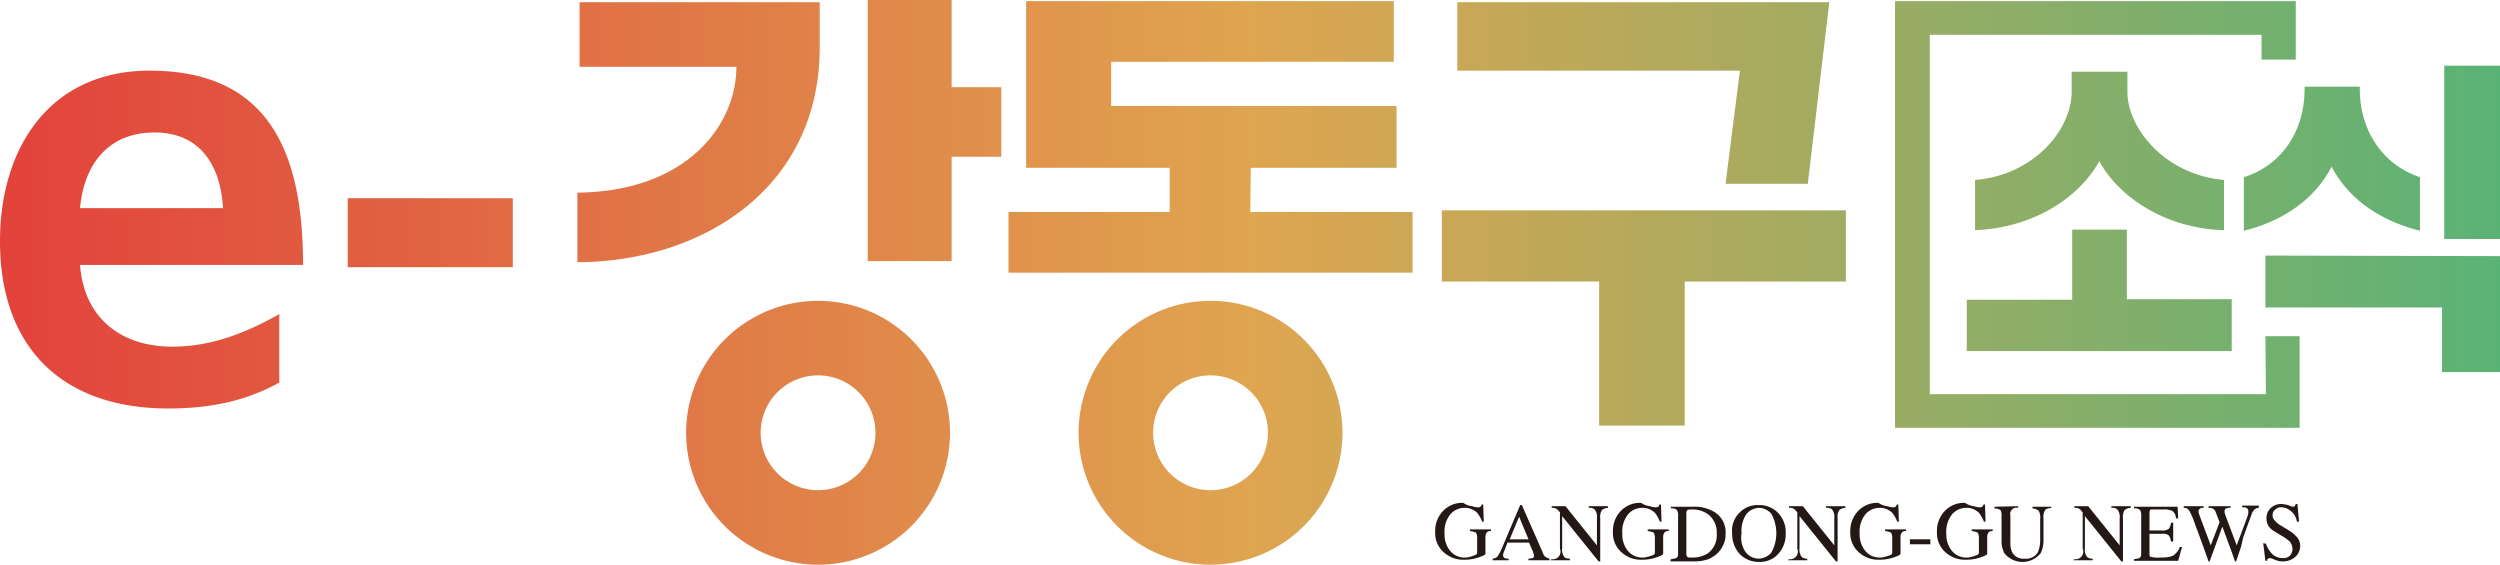 <svg id="레이어_1" data-name="레이어 1" xmlns="http://www.w3.org/2000/svg" xmlns:xlink="http://www.w3.org/1999/xlink" viewBox="0 0 452.9 102.3"><defs><style>.cls-1{fill:#231815;}.cls-2{fill:url(#무제_그라디언트_6);}</style><linearGradient id="무제_그라디언트_6" y1="51.15" x2="452.9" y2="51.15" gradientUnits="userSpaceOnUse"><stop offset="0" stop-color="#e2423b"/><stop offset="0.5" stop-color="#dfa550"/><stop offset="1" stop-color="#5ab376"/></linearGradient></defs><path class="cls-1" d="M266.7,91.7a3,3,0,0,0,1,.2.75.75,0,0,0,.5-.1.52.52,0,0,0,.2-.4h.3l.1,3.1h-.3a5.65,5.65,0,0,0-.9-1.6,3.17,3.17,0,0,0-2.3-.9,3.41,3.41,0,0,0-2.5,1.1,5,5,0,0,0-1.1,3.6,4.59,4.59,0,0,0,1.1,3.2,3.34,3.34,0,0,0,2.7,1.1,1.27,1.27,0,0,0,.6-.1,1.85,1.85,0,0,0,.7-.2,1.54,1.54,0,0,0,.7-.3c.1-.1.1-.2.1-.4V97.6a2.33,2.33,0,0,0-.2-1.1,3.87,3.87,0,0,0-1.1-.3v-.3h3.8v.3a1,1,0,0,0-.7.2,1.33,1.33,0,0,0-.3,1v2.9c0,.2-.4.4-1.3.7a7.66,7.66,0,0,1-2.5.4,5.24,5.24,0,0,1-3.7-1.3,4.64,4.64,0,0,1-1.6-3.8,5.15,5.15,0,0,1,1.3-3.6,4.78,4.78,0,0,1,3.8-1.6,3.14,3.14,0,0,0,1.6.6"/><path class="cls-1" d="M276.9,97.7l-1.7-4.1-1.7,4.1Zm-6.5,3.8v-.3a1.27,1.27,0,0,0,.9-.4,11.22,11.22,0,0,0,1-2l3.1-7.3h.3l3.7,8.4c.2.6.4.9.6,1a2.39,2.39,0,0,0,.7.3v.3h-3.8v-.3a5.38,5.38,0,0,0,.8-.1.52.52,0,0,0,.2-.4.76.76,0,0,0-.1-.4,1.42,1.42,0,0,0-.2-.6l-.6-1.4h-3.9c-.4,1-.6,1.6-.7,1.8a1.09,1.09,0,0,0-.1.5.55.55,0,0,0,.3.5c.1.1.4.1.7.1v.3Z"/><path class="cls-1" d="M281.1,101.3a1.39,1.39,0,0,0,1.5-1.9V92.8l-.2-.2a1.33,1.33,0,0,0-.6-.5,1.48,1.48,0,0,0-.7-.1v-.3h2.5l5.7,7.1V93.9a2.2,2.2,0,0,0-.4-1.6,1.44,1.44,0,0,0-1.1-.3v-.3h3.5V92a1.93,1.93,0,0,0-1.1.4,2.37,2.37,0,0,0-.3,1.5v7.8h-.3L283,93.5v5.8a2.2,2.2,0,0,0,.4,1.6c.1.2.5.3,1,.3v.3h-3.5l.2-.2Z"/><path class="cls-1" d="M298.9,91.7a3,3,0,0,0,1,.2.75.75,0,0,0,.5-.1.52.52,0,0,0,.2-.4h.3l.1,3.1h-.3a5.65,5.65,0,0,0-.9-1.6,3.17,3.17,0,0,0-2.3-.9,3.41,3.41,0,0,0-2.5,1.1,5,5,0,0,0-1.1,3.6,4.59,4.59,0,0,0,1.1,3.2,3.34,3.34,0,0,0,2.7,1.1,1.27,1.27,0,0,0,.6-.1,1.85,1.85,0,0,0,.7-.2,1.54,1.54,0,0,0,.7-.3c.1-.1.1-.2.1-.4V97.6a2.33,2.33,0,0,0-.2-1.1,3.87,3.87,0,0,0-1.1-.3v-.3h3.8v.3a1,1,0,0,0-.7.2,1.33,1.33,0,0,0-.3,1v2.9c0,.2-.4.4-1.3.7a7.66,7.66,0,0,1-2.5.4,5.24,5.24,0,0,1-3.7-1.3,4.64,4.64,0,0,1-1.6-3.8,5.15,5.15,0,0,1,1.3-3.6,4.78,4.78,0,0,1,3.8-1.6,3.51,3.51,0,0,0,1.6.6"/><path class="cls-1" d="M305.7,100.9c.1.1.4.1.7.1a5.2,5.2,0,0,0,2.9-.7,4,4,0,0,0,1.7-3.6,4.15,4.15,0,0,0-1.4-3.4,4.72,4.72,0,0,0-3.2-1c-.3,0-.6,0-.7.1a.59.59,0,0,0-.2.5v7.6a.76.76,0,0,0,.2.4m-3,.4c.5-.1.9-.1,1.1-.3s.2-.5.2-1V93.4a1.85,1.85,0,0,0-.2-1,1.44,1.44,0,0,0-1.1-.3v-.3h4a6.87,6.87,0,0,1,3.4.7,4.28,4.28,0,0,1,2.5,4.3,4.06,4.06,0,0,1-.5,2.1,4.57,4.57,0,0,1-1.4,1.7,7.46,7.46,0,0,1-1.2.7,7.89,7.89,0,0,1-2.8.4h-4.1l.1-.4Z"/><path class="cls-1" d="M316.3,100.1a3,3,0,0,0,2.3,1.1,3.15,3.15,0,0,0,2.3-1.1,7.26,7.26,0,0,0,0-7,3,3,0,0,0-2.2-1.1,3.15,3.15,0,0,0-2.3,1.1,5.44,5.44,0,0,0-.9,3.5,4.6,4.6,0,0,0,.8,3.5m-1.1-7.3a4.52,4.52,0,0,1,3.4-1.3,4.67,4.67,0,0,1,3.4,1.3,5,5,0,0,1,1.5,3.8,5.28,5.28,0,0,1-1.5,3.9,4.45,4.45,0,0,1-3.3,1.3,4.83,4.83,0,0,1-3.5-1.4,5.31,5.31,0,0,1-1.4-3.7,4.61,4.61,0,0,1,1.4-3.9"/><path class="cls-1" d="M324.1,101.3a1.39,1.39,0,0,0,1.5-1.9V92.8l-.2-.2a1.33,1.33,0,0,0-.6-.5c-.1-.1-.4-.1-.7-.1v-.3h2.5l5.7,7.1V93.9a2.2,2.2,0,0,0-.4-1.6,1.44,1.44,0,0,0-1.1-.3v-.3h3.5V92a1.93,1.93,0,0,0-1.1.4,2.37,2.37,0,0,0-.3,1.5v7.8h-.3L326,93.5v5.8a2.2,2.2,0,0,0,.4,1.6,1.33,1.33,0,0,0,1,.3v.3h-3.5l.2-.2Z"/><path class="cls-1" d="M341.9,91.7a3,3,0,0,0,1,.2.75.75,0,0,0,.5-.1.52.52,0,0,0,.2-.4h.3l.1,3.1h-.3a5.65,5.65,0,0,0-.9-1.6,3.17,3.17,0,0,0-2.3-.9,3.41,3.41,0,0,0-2.5,1.1,5,5,0,0,0-1.1,3.6,4.59,4.59,0,0,0,1.1,3.2,3.34,3.34,0,0,0,2.7,1.1,1.27,1.27,0,0,0,.6-.1,1.85,1.85,0,0,0,.7-.2,1.54,1.54,0,0,0,.7-.3c.1-.1.1-.2.1-.4V97.6a2.33,2.33,0,0,0-.2-1.1,3.87,3.87,0,0,0-1.1-.3v-.3h3.8v.3a1,1,0,0,0-.7.2,1.33,1.33,0,0,0-.3,1v2.9c0,.2-.4.4-1.3.7a7.66,7.66,0,0,1-2.5.4,5.24,5.24,0,0,1-3.7-1.3,4.64,4.64,0,0,1-1.6-3.8,5.15,5.15,0,0,1,1.3-3.6,4.78,4.78,0,0,1,3.8-1.6,3.51,3.51,0,0,0,1.6.6"/><path class="cls-1" d="M357.6,91.7a3,3,0,0,0,1,.2.75.75,0,0,0,.5-.1.52.52,0,0,0,.2-.4h.3l.1,3.1h-.3a5.65,5.65,0,0,0-.9-1.6,3.17,3.17,0,0,0-2.3-.9,3.41,3.41,0,0,0-2.5,1.1,5,5,0,0,0-1.1,3.6,4.59,4.59,0,0,0,1.1,3.2,3.34,3.34,0,0,0,2.7,1.1,1.27,1.27,0,0,0,.6-.1,1.85,1.85,0,0,0,.7-.2,1.54,1.54,0,0,0,.7-.3c.1-.1.1-.2.1-.4V97.6a2.33,2.33,0,0,0-.2-1.1,3.87,3.87,0,0,0-1.1-.3v-.3H361v.3a1,1,0,0,0-.7.2,1.33,1.33,0,0,0-.3,1v2.9c0,.2-.4.4-1.3.7a7.66,7.66,0,0,1-2.5.4,5.24,5.24,0,0,1-3.7-1.3,4.64,4.64,0,0,1-1.6-3.8,5.15,5.15,0,0,1,1.3-3.6,4.78,4.78,0,0,1,3.8-1.6,3.51,3.51,0,0,0,1.6.6"/><path class="cls-1" d="M365.6,91.7V92a1.15,1.15,0,0,0-1.4,1.4v4.8a4.18,4.18,0,0,0,.3,1.8,2.26,2.26,0,0,0,2.3,1.2,2.42,2.42,0,0,0,2.4-1.2,5.58,5.58,0,0,0,.4-2.1V94a2.37,2.37,0,0,0-.3-1.5,2.3,2.3,0,0,0-1.1-.4v-.3h3.4V92c-.6.1-1,.2-1.1.4a2.37,2.37,0,0,0-.3,1.5v3.9a5.36,5.36,0,0,1-.5,2.4,4.2,4.2,0,0,1-6.6,0,4.77,4.77,0,0,1-.5-2.2V93.4a1.85,1.85,0,0,0-.2-1,2.07,2.07,0,0,0-1.1-.3v-.3l4.3-.1Z"/><path class="cls-1" d="M375.8,101.3a1.39,1.39,0,0,0,1.5-1.9V92.8l-.2-.2a1.33,1.33,0,0,0-.6-.5c-.1-.1-.4-.1-.7-.1v-.3h2.5l5.7,7.1V93.9a2.2,2.2,0,0,0-.4-1.6,1.44,1.44,0,0,0-1.1-.3v-.3H386V92a1.93,1.93,0,0,0-1.1.4,2.37,2.37,0,0,0-.3,1.5v7.8h-.3l-6.6-8.2v5.8a2.2,2.2,0,0,0,.4,1.6,1.33,1.33,0,0,0,1,.3v.3h-3.5l.2-.2Z"/><path class="cls-1" d="M386.6,101.3c.5-.1.9-.1,1.1-.3s.2-.5.2-1V93.4a1.85,1.85,0,0,0-.2-1,1.44,1.44,0,0,0-1.1-.3v-.3h7.9l.1,2.1h-.4a1.76,1.76,0,0,0-.6-1.3,3.17,3.17,0,0,0-1.7-.3h-2c-.2,0-.4,0-.4.1s-.1.2-.1.4v3.3h2.3a1.74,1.74,0,0,0,1.2-.3,2.3,2.3,0,0,0,.4-1.1h.4v3.4h-.4a2.47,2.47,0,0,0-.4-1.1,1.74,1.74,0,0,0-1.2-.3h-2.3v3.7c0,.3.1.5.3.5a5.82,5.82,0,0,0,1.7.1,5.73,5.73,0,0,0,2.2-.3,3.13,3.13,0,0,0,1.3-1.6h.4l-.7,2.5h-8v-.3Z"/><path class="cls-1" d="M399.2,91.7V92c-.3,0-.5,0-.6.1s-.3.2-.3.4v.3c0,.1.1.2.1.4l2.1,5.6,1.6-4.2-.7-1.8a1.06,1.06,0,0,0-.6-.7,1.48,1.48,0,0,0-.7-.1v-.3h4V92a1.72,1.72,0,0,0-.8.1.55.55,0,0,0-.3.5v.2c0,.1.1.2.1.4l2.1,5.6,1.9-5.1a2.35,2.35,0,0,0,.2-.8v-.3a.55.55,0,0,0-.4-.6c-.1-.1-.4-.1-.7-.1v-.3h3V92a.85.85,0,0,0-.6.2c-.3.1-.4.4-.6.7l-1.6,4.4L406,99l-.9,2.7h-.2l-.6-1.7-1.7-4.6-2.3,6.3h-.2L399,98.6l-1.3-3.5a15.9,15.9,0,0,0-1.1-2.6,1.1,1.1,0,0,0-1-.5v-.3Z"/><path class="cls-1" d="M410.5,98.5a4.8,4.8,0,0,0,.9,1.6,2.7,2.7,0,0,0,2.2,1,1.59,1.59,0,0,0,1.2-.4,1.73,1.73,0,0,0,.5-1.3,2.11,2.11,0,0,0-.5-1.3,7.34,7.34,0,0,0-1.4-1l-1.3-.8a3.51,3.51,0,0,1-.9-.7,2.45,2.45,0,0,1-.6-1.6,2.49,2.49,0,0,1,.7-1.9,2.79,2.79,0,0,1,2-.8,7.38,7.38,0,0,1,1.2.2c.5.2.8.3.8.3.2,0,.3,0,.4-.1s.1-.2.2-.4h.3l.3,3.2h-.4a2.88,2.88,0,0,0-1.2-2,2.66,2.66,0,0,0-1.6-.6,1.5,1.5,0,0,0-1.1.4,1.23,1.23,0,0,0-.5,1,1.28,1.28,0,0,0,.4,1,3.53,3.53,0,0,0,1.1.9l1.3.8a6.61,6.61,0,0,1,1.7,1.4,2.46,2.46,0,0,1,.5,1.5,2.66,2.66,0,0,1-.9,2,3.37,3.37,0,0,1-2.3.8,3.53,3.53,0,0,1-1.4-.3,4.18,4.18,0,0,0-.9-.3.52.52,0,0,0-.4.2.37.37,0,0,0-.1.3h-.3l-.4-3.2.5.1Z"/><rect class="cls-1" x="346" y="97.7" width="3.7" height="0.9"/><path class="cls-2" d="M27.1,12.8C9,12.8,0,26.8,0,43.7,0,62.9,11.2,74,30.5,74c8.2,0,14.5-1.6,20.1-4.7V56.9c-5.7,3.2-12,5.9-19.4,5.9-9.4,0-16-5.3-16.7-14.8H54.9C54.9,27.7,48.8,12.8,27.1,12.8ZM14.5,37.7C15.2,29.9,19.5,24,28,24s12,6.3,12.4,13.7Zm90.1,9.8V34.9c19.8-.2,28.8-12.2,28.8-22.8H105V.4h43.5v8C148.6,33.9,127.5,47.4,104.6,47.5Zm348.3-4.2H442.8V11.9h10.1ZM315.2,12.8H264V.4h67.4l-3.9,32.9H312.6ZM452.9,46.4v21H442.4V55.7h-32V46.3l42.5.1ZM417.5,16.1v-.4h10v.4c0,7.4,4,13.7,10.9,16v9.7c-7.2-1.8-12.9-5.7-16-11.6-3.1,5.9-8.7,9.8-15.9,11.6V32.1C413.5,29.9,417.5,23.6,417.5,16.1ZM219.3,54.5a23.9,23.9,0,1,0,23.9,23.9A23.9,23.9,0,0,0,219.3,54.5Zm0,34.3a10.4,10.4,0,1,1,10.4-10.4A10.39,10.39,0,0,1,219.3,88.8ZM385.4,13v3.6c0,6.8,7,15.1,17.5,16v9.1c-10.5-.3-19-5.9-22.6-12.5-3.6,6.6-12,12.1-22.5,12.5V32.6c10.8-.9,17.5-9.2,17.5-16V13ZM226.5,38.4h29.4v11H182.7v-11h29.2v-8h-26V.2h66.6v11H201.3v8H253V30.4H226.6l-.1,8Zm34.7-.3h73.2V51H305.2V77.1H289.7V51H261.2ZM410.4,60.9h6.2V77.5H343.3V.2h72.6V10.8h-6.2V6.3H349.6V71.4h60.9l-.1-10.5Zm-238-45.1h9V28.4h-9V47.3H157.2V0h15.2Zm184,38.5h19V41.6h9.9V54.2h19v9.4h-48V54.3Zm-208.2.2a23.9,23.9,0,1,0,23.9,23.9A23.9,23.9,0,0,0,148.2,54.5Zm0,34.3a10.4,10.4,0,1,1,10.4-10.4A10.39,10.39,0,0,1,148.2,88.8ZM63,35.9H92.9V48.4H63Z"/></svg>